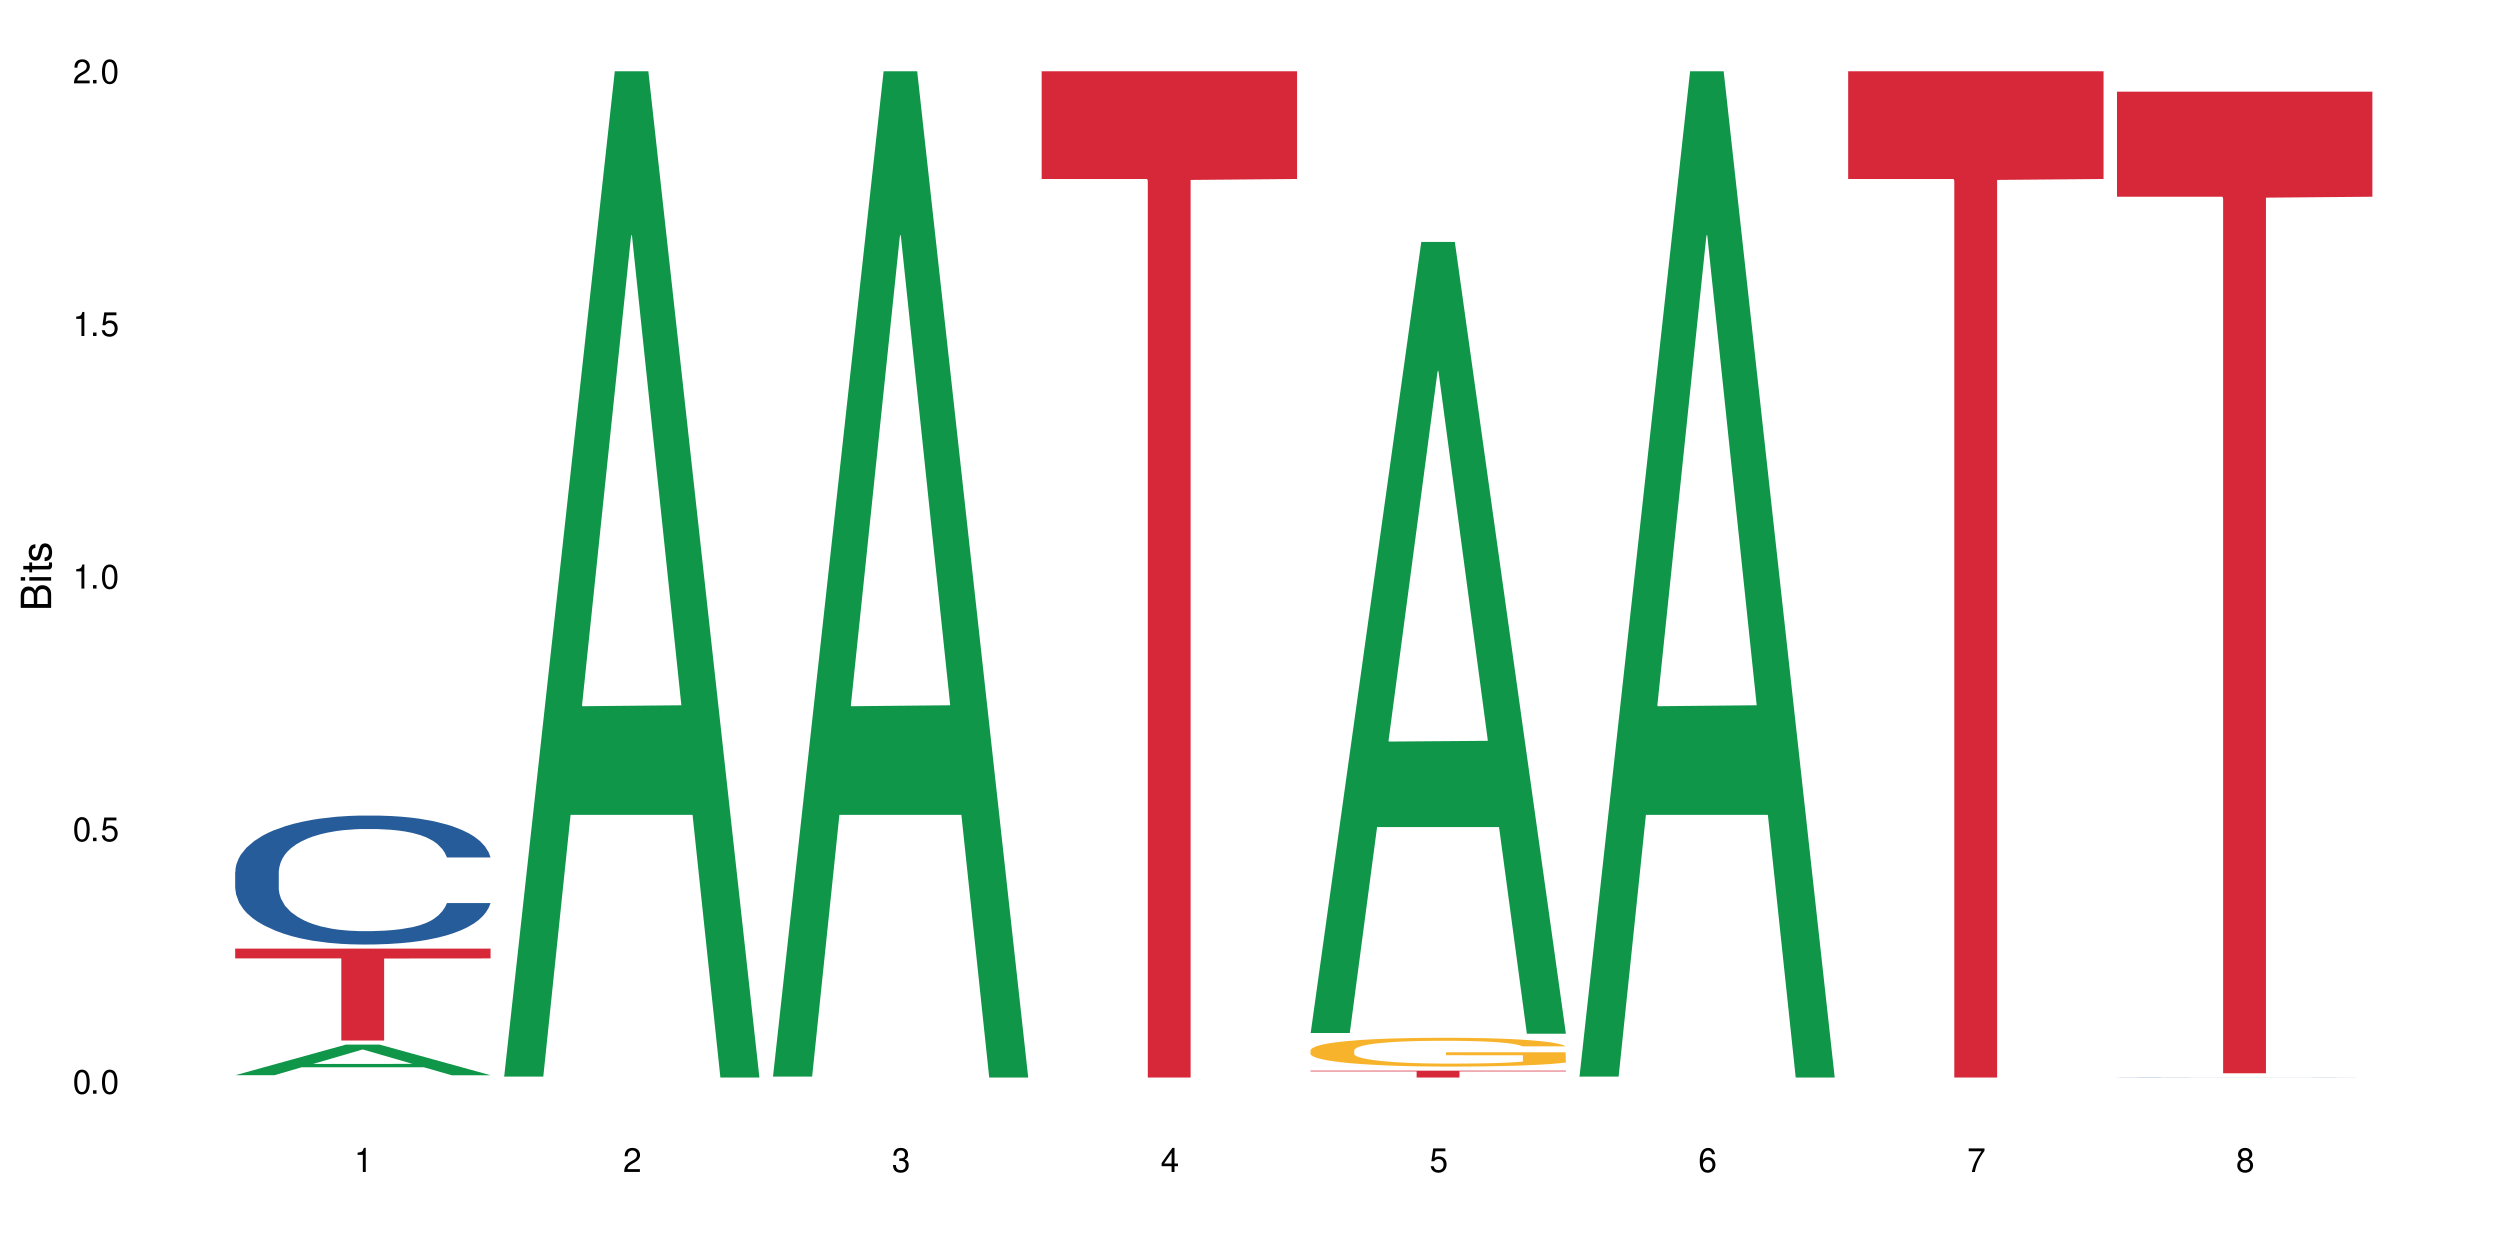 <?xml version="1.0" encoding="UTF-8"?>
<svg xmlns="http://www.w3.org/2000/svg" xmlns:xlink="http://www.w3.org/1999/xlink" width="720" height="360" viewBox="0 0 720 360">
<defs>
<g>
<g id="glyph-0-0">
</g>
<g id="glyph-0-1">
<path d="M 2.641 -6.938 C 2 -6.938 1.422 -6.656 1.078 -6.172 C 0.641 -5.562 0.406 -4.641 0.406 -3.359 C 0.406 -1.016 1.188 0.219 2.641 0.219 C 4.078 0.219 4.859 -1.016 4.859 -3.297 C 4.859 -4.641 4.656 -5.547 4.203 -6.172 C 3.844 -6.656 3.281 -6.938 2.641 -6.938 Z M 2.641 -6.188 C 3.547 -6.188 4 -5.25 4 -3.375 C 4 -1.406 3.562 -0.484 2.625 -0.484 C 1.734 -0.484 1.281 -1.438 1.281 -3.344 C 1.281 -5.25 1.734 -6.188 2.641 -6.188 Z M 2.641 -6.188 "/>
</g>
<g id="glyph-0-2">
<path d="M 1.828 -1 L 0.828 -1 L 0.828 0 L 1.828 0 Z M 1.828 -1 "/>
</g>
<g id="glyph-0-3">
<path d="M 4.562 -6.797 L 1.062 -6.797 L 0.547 -3.094 L 1.328 -3.094 C 1.719 -3.562 2.047 -3.734 2.578 -3.734 C 3.484 -3.734 4.062 -3.109 4.062 -2.094 C 4.062 -1.125 3.484 -0.531 2.578 -0.531 C 1.828 -0.531 1.375 -0.906 1.188 -1.672 L 0.328 -1.672 C 0.453 -1.109 0.547 -0.844 0.75 -0.594 C 1.125 -0.078 1.828 0.219 2.594 0.219 C 3.969 0.219 4.922 -0.781 4.922 -2.219 C 4.922 -3.562 4.031 -4.484 2.719 -4.484 C 2.25 -4.484 1.859 -4.359 1.469 -4.062 L 1.734 -5.969 L 4.562 -5.969 Z M 4.562 -6.797 "/>
</g>
<g id="glyph-0-4">
<path d="M 2.484 -4.938 L 2.484 0 L 3.328 0 L 3.328 -6.938 L 2.766 -6.938 C 2.469 -5.875 2.281 -5.734 0.984 -5.562 L 0.984 -4.938 Z M 2.484 -4.938 "/>
</g>
<g id="glyph-0-5">
<path d="M 4.859 -0.828 L 1.281 -0.828 C 1.359 -1.406 1.672 -1.781 2.5 -2.281 L 3.469 -2.828 C 4.406 -3.344 4.906 -4.062 4.906 -4.906 C 4.906 -5.484 4.672 -6.031 4.266 -6.406 C 3.859 -6.766 3.375 -6.938 2.719 -6.938 C 1.859 -6.938 1.219 -6.625 0.844 -6.031 C 0.609 -5.672 0.5 -5.234 0.484 -4.531 L 1.328 -4.531 C 1.359 -5.016 1.406 -5.281 1.531 -5.516 C 1.75 -5.938 2.188 -6.203 2.703 -6.203 C 3.469 -6.203 4.031 -5.641 4.031 -4.891 C 4.031 -4.344 3.719 -3.859 3.125 -3.516 L 2.234 -3 C 0.812 -2.172 0.406 -1.531 0.328 -0.016 L 4.859 -0.016 Z M 4.859 -0.828 "/>
</g>
<g id="glyph-0-6">
<path d="M 2.125 -3.188 L 2.578 -3.188 C 3.5 -3.188 3.984 -2.766 3.984 -1.922 C 3.984 -1.062 3.469 -0.531 2.594 -0.531 C 1.656 -0.531 1.203 -1 1.156 -2.016 L 0.312 -2.016 C 0.344 -1.453 0.438 -1.094 0.609 -0.781 C 0.953 -0.109 1.625 0.219 2.547 0.219 C 3.953 0.219 4.859 -0.625 4.859 -1.938 C 4.859 -2.828 4.516 -3.297 3.703 -3.594 C 4.344 -3.844 4.656 -4.328 4.656 -5.031 C 4.656 -6.219 3.875 -6.938 2.578 -6.938 C 1.203 -6.938 0.484 -6.172 0.453 -4.703 L 1.297 -4.703 C 1.312 -5.125 1.344 -5.359 1.453 -5.578 C 1.641 -5.969 2.062 -6.203 2.594 -6.203 C 3.344 -6.203 3.797 -5.75 3.797 -5 C 3.797 -4.516 3.609 -4.219 3.25 -4.047 C 3.016 -3.953 2.703 -3.922 2.125 -3.906 Z M 2.125 -3.188 "/>
</g>
<g id="glyph-0-7">
<path d="M 3.141 -1.672 L 3.141 0 L 3.984 0 L 3.984 -1.672 L 4.984 -1.672 L 4.984 -2.438 L 3.984 -2.438 L 3.984 -6.938 L 3.359 -6.938 L 0.266 -2.578 L 0.266 -1.672 Z M 3.141 -2.438 L 1 -2.438 L 3.141 -5.5 Z M 3.141 -2.438 "/>
</g>
<g id="glyph-0-8">
<path d="M 4.781 -5.125 C 4.609 -6.266 3.891 -6.938 2.844 -6.938 C 2.094 -6.938 1.422 -6.578 1.031 -5.953 C 0.594 -5.266 0.406 -4.422 0.406 -3.172 C 0.406 -2 0.578 -1.25 0.984 -0.641 C 1.359 -0.078 1.953 0.219 2.703 0.219 C 3.984 0.219 4.922 -0.75 4.922 -2.094 C 4.922 -3.375 4.062 -4.281 2.844 -4.281 C 2.172 -4.281 1.641 -4.031 1.281 -3.516 C 1.281 -5.234 1.828 -6.188 2.797 -6.188 C 3.391 -6.188 3.797 -5.797 3.938 -5.125 Z M 2.734 -3.531 C 3.547 -3.531 4.062 -2.953 4.062 -2.031 C 4.062 -1.156 3.484 -0.531 2.703 -0.531 C 1.922 -0.531 1.328 -1.188 1.328 -2.078 C 1.328 -2.938 1.906 -3.531 2.734 -3.531 Z M 2.734 -3.531 "/>
</g>
<g id="glyph-0-9">
<path d="M 4.984 -6.797 L 0.438 -6.797 L 0.438 -5.969 L 4.109 -5.969 C 2.5 -3.656 1.828 -2.234 1.328 0 L 2.219 0 C 2.594 -2.172 3.453 -4.047 4.984 -6.094 Z M 4.984 -6.797 "/>
</g>
<g id="glyph-0-10">
<path d="M 3.75 -3.656 C 4.469 -4.094 4.688 -4.438 4.688 -5.078 C 4.688 -6.172 3.844 -6.938 2.641 -6.938 C 1.438 -6.938 0.594 -6.172 0.594 -5.094 C 0.594 -4.438 0.812 -4.094 1.516 -3.656 C 0.734 -3.266 0.359 -2.703 0.359 -1.922 C 0.359 -0.656 1.281 0.219 2.641 0.219 C 3.984 0.219 4.922 -0.656 4.922 -1.922 C 4.922 -2.703 4.531 -3.266 3.75 -3.656 Z M 2.641 -6.188 C 3.359 -6.188 3.812 -5.75 3.812 -5.062 C 3.812 -4.406 3.344 -3.984 2.641 -3.984 C 1.922 -3.984 1.453 -4.406 1.453 -5.078 C 1.453 -5.75 1.922 -6.188 2.641 -6.188 Z M 2.641 -3.266 C 3.484 -3.266 4.062 -2.719 4.062 -1.906 C 4.062 -1.078 3.484 -0.531 2.625 -0.531 C 1.797 -0.531 1.219 -1.094 1.219 -1.906 C 1.219 -2.719 1.781 -3.266 2.641 -3.266 Z M 2.641 -3.266 "/>
</g>
<g id="glyph-1-0">
</g>
<g id="glyph-1-1">
<path d="M 0 -0.953 L 0 -4.891 C 0 -5.719 -0.234 -6.344 -0.734 -6.797 C -1.188 -7.234 -1.812 -7.469 -2.5 -7.469 C -3.547 -7.469 -4.188 -7 -4.625 -5.875 C -4.984 -6.688 -5.625 -7.094 -6.531 -7.094 C -7.172 -7.094 -7.734 -6.859 -8.141 -6.391 C -8.562 -5.922 -8.75 -5.344 -8.75 -4.5 L -8.75 -0.953 Z M -4.984 -2.062 L -7.766 -2.062 L -7.766 -4.219 C -7.766 -4.844 -7.688 -5.203 -7.453 -5.5 C -7.219 -5.812 -6.859 -5.969 -6.375 -5.969 C -5.891 -5.969 -5.531 -5.812 -5.297 -5.5 C -5.062 -5.203 -4.984 -4.844 -4.984 -4.219 Z M -0.984 -2.062 L -4 -2.062 L -4 -4.781 C -4 -5.766 -3.438 -6.359 -2.484 -6.359 C -1.547 -6.359 -0.984 -5.766 -0.984 -4.781 Z M -0.984 -2.062 "/>
</g>
<g id="glyph-1-2">
<path d="M -6.281 -1.797 L -6.281 -0.797 L 0 -0.797 L 0 -1.797 Z M -8.75 -1.797 L -8.75 -0.797 L -7.484 -0.797 L -7.484 -1.797 Z M -8.75 -1.797 "/>
</g>
<g id="glyph-1-3">
<path d="M -6.281 -3.047 L -6.281 -2.016 L -8.016 -2.016 L -8.016 -1.016 L -6.281 -1.016 L -6.281 -0.172 L -5.469 -0.172 L -5.469 -1.016 L -0.719 -1.016 C -0.078 -1.016 0.281 -1.453 0.281 -2.234 C 0.281 -2.5 0.25 -2.719 0.188 -3.047 L -0.641 -3.047 C -0.609 -2.906 -0.594 -2.766 -0.594 -2.562 C -0.594 -2.141 -0.719 -2.016 -1.156 -2.016 L -5.469 -2.016 L -5.469 -3.047 Z M -6.281 -3.047 "/>
</g>
<g id="glyph-1-4">
<path d="M -4.531 -5.25 C -5.766 -5.25 -6.469 -4.422 -6.469 -2.969 C -6.469 -1.516 -5.719 -0.562 -4.547 -0.562 C -3.562 -0.562 -3.094 -1.062 -2.734 -2.562 L -2.516 -3.484 C -2.344 -4.188 -2.094 -4.469 -1.641 -4.469 C -1.047 -4.469 -0.641 -3.875 -0.641 -3 C -0.641 -2.453 -0.797 -2 -1.062 -1.75 C -1.25 -1.594 -1.422 -1.531 -1.875 -1.469 L -1.875 -0.406 C -0.422 -0.453 0.281 -1.266 0.281 -2.922 C 0.281 -4.5 -0.5 -5.516 -1.719 -5.516 C -2.656 -5.516 -3.172 -4.984 -3.469 -3.734 L -3.703 -2.766 C -3.891 -1.953 -4.156 -1.609 -4.594 -1.609 C -5.188 -1.609 -5.547 -2.125 -5.547 -2.938 C -5.547 -3.75 -5.203 -4.172 -4.531 -4.203 Z M -4.531 -5.25 "/>
</g>
</g>
</defs>
<rect x="-72" y="-36" width="864" height="432" fill="rgb(100%, 100%, 100%)" fill-opacity="1"/>
<path fill-rule="nonzero" fill="rgb(6.275%, 58.824%, 28.235%)" fill-opacity="1" d="M 67.73 309.656 L 67.809 309.648 L 99.637 300.84 L 109.301 300.84 L 141.281 309.668 L 130.047 309.668 L 122.031 307.363 L 86.906 307.363 L 79.047 309.656 L 67.73 309.656 L 90.285 306.41 L 118.809 306.402 L 104.586 302.281 L 104.43 302.273 L 104.27 302.297 L 90.207 306.402 L 90.285 306.41 Z M 67.73 309.656 "/>
<path fill-rule="nonzero" fill="rgb(14.51%, 36.078%, 60%)" fill-opacity="1" d="M 67.73 251.051 L 67.82 251.02 L 67.82 250.203 L 68.09 248.914 L 68.719 247.285 L 69.344 246.164 L 70.961 244.16 L 73.203 242.227 L 75.535 240.73 L 77.238 239.848 L 78.766 239.172 L 82.262 237.914 L 84.504 237.27 L 86.926 236.691 L 89.887 236.113 L 92.039 235.777 L 96.883 235.23 L 100.469 234.996 L 103.25 234.895 L 109.262 234.895 L 112.848 235.027 L 115.449 235.199 L 118.32 235.469 L 120.742 235.777 L 124.957 236.523 L 128.727 237.473 L 130.43 238.016 L 133.121 239.07 L 135.184 240.086 L 136.617 240.969 L 138.234 242.227 L 139.668 243.754 L 140.746 245.484 L 141.281 246.945 L 128.727 246.945 L 128.098 245.586 L 127.379 244.535 L 126.035 243.141 L 124.688 242.156 L 122.805 241.172 L 121.102 240.527 L 118.77 239.883 L 116.707 239.477 L 114.555 239.172 L 112.488 238.965 L 108.543 238.762 L 103.969 238.762 L 102.266 238.832 L 98.766 239.102 L 96.883 239.34 L 94.191 239.816 L 92.309 240.258 L 90.066 240.934 L 88.539 241.512 L 86.656 242.395 L 85.312 243.176 L 83.785 244.297 L 82.891 245.145 L 82.082 246.094 L 81.363 247.215 L 80.828 248.402 L 80.469 249.66 L 80.289 250.883 L 80.289 256.145 L 80.469 257.367 L 80.918 258.793 L 82.082 260.863 L 83.785 262.66 L 85.762 264.086 L 87.645 265.105 L 88.719 265.582 L 90.156 266.125 L 92.398 266.805 L 95.629 267.48 L 97.512 267.754 L 100.383 268.023 L 103.34 268.16 L 107.289 268.16 L 110.785 268.023 L 113.117 267.855 L 115.539 267.582 L 118.859 267.008 L 120.922 266.465 L 122.715 265.82 L 124.062 265.172 L 124.957 264.629 L 126.305 263.578 L 127.379 262.422 L 128.188 261.234 L 128.727 260.082 L 141.281 260.082 L 140.746 261.438 L 139.938 262.762 L 139.129 263.746 L 137.875 264.938 L 136.441 265.988 L 134.375 267.176 L 132.672 267.957 L 130.43 268.805 L 128.367 269.449 L 126.125 270.027 L 122.805 270.707 L 120.652 271.047 L 118.32 271.352 L 115.539 271.625 L 112.043 271.859 L 108.273 271.996 L 104.777 272.031 L 101.008 271.961 L 98.227 271.828 L 94.551 271.523 L 89.977 270.91 L 86.656 270.266 L 84.055 269.621 L 81.812 268.941 L 79.301 268.023 L 76.074 266.531 L 74.098 265.379 L 72.754 264.426 L 71.23 263.102 L 70.152 261.914 L 68.898 260.012 L 68 257.602 L 67.73 255.734 Z M 67.73 251.051 "/>
<path fill-rule="nonzero" fill="rgb(83.922%, 15.686%, 22.353%)" fill-opacity="1" d="M 67.73 273.195 L 141.281 273.195 L 141.281 276.027 L 110.629 276.055 L 110.629 299.676 L 98.297 299.676 L 98.297 276.078 L 98.117 276.027 L 67.73 276.027 Z M 67.73 273.195 "/>
<path fill-rule="nonzero" fill="rgb(6.275%, 58.824%, 28.235%)" fill-opacity="1" d="M 145.156 310.059 L 145.234 309.789 L 177.059 20.527 L 186.723 20.527 L 218.707 310.332 L 207.469 310.332 L 199.453 234.684 L 164.328 234.684 L 156.469 310.059 L 145.156 310.059 L 167.707 203.391 L 196.23 203.117 L 182.008 67.875 L 181.852 67.602 L 181.695 68.418 L 167.629 203.117 L 167.707 203.391 Z M 145.156 310.059 "/>
<path fill-rule="nonzero" fill="rgb(6.275%, 58.824%, 28.235%)" fill-opacity="1" d="M 222.578 310.059 L 222.656 309.789 L 254.48 20.527 L 264.148 20.527 L 296.129 310.332 L 284.895 310.332 L 276.879 234.684 L 241.75 234.684 L 233.895 310.059 L 222.578 310.059 L 245.129 203.391 L 273.656 203.117 L 259.434 67.875 L 259.273 67.602 L 259.117 68.418 L 245.051 203.117 L 245.129 203.391 Z M 222.578 310.059 "/>
<path fill-rule="nonzero" fill="rgb(83.922%, 15.686%, 22.353%)" fill-opacity="1" d="M 300 20.527 L 373.555 20.527 L 373.555 51.547 L 342.898 51.82 L 342.898 310.332 L 330.566 310.332 L 330.566 52.094 L 330.387 51.547 L 300 51.547 Z M 300 20.527 "/>
<path fill-rule="nonzero" fill="rgb(6.275%, 58.824%, 28.235%)" fill-opacity="1" d="M 377.426 297.504 L 377.504 297.289 L 409.328 69.684 L 418.992 69.684 L 450.977 297.715 L 439.738 297.715 L 431.723 238.191 L 396.598 238.191 L 388.738 297.504 L 377.426 297.504 L 399.977 213.57 L 428.504 213.355 L 414.277 106.941 L 414.121 106.727 L 413.965 107.367 L 399.898 213.355 L 399.977 213.57 Z M 377.426 297.504 "/>
<path fill-rule="nonzero" fill="rgb(96.863%, 70.196%, 16.863%)" fill-opacity="1" d="M 377.426 302.434 L 377.516 302.426 L 377.516 302.273 L 377.871 301.934 L 378.77 301.465 L 379.938 301.078 L 381.191 300.773 L 382 300.617 L 383.344 300.387 L 384.512 300.223 L 387.469 299.879 L 391.238 299.562 L 393.301 299.426 L 395.633 299.297 L 398.953 299.152 L 400.477 299.102 L 405.141 298.98 L 410.434 298.902 L 416.262 298.879 L 418.953 298.887 L 422.633 298.918 L 427.656 299 L 430.527 299.078 L 432.77 299.152 L 435.102 299.25 L 437.969 299.402 L 440.66 299.586 L 442.812 299.766 L 444.969 299.992 L 446.762 300.238 L 448.285 300.5 L 449.633 300.82 L 450.438 301.086 L 450.977 301.352 L 438.508 301.352 L 437.789 301.086 L 436.984 300.879 L 435.637 300.629 L 434.293 300.449 L 432.949 300.305 L 430.438 300.109 L 428.281 299.988 L 425.594 299.879 L 422.992 299.812 L 420.031 299.766 L 418.238 299.75 L 413.484 299.75 L 409.176 299.805 L 406.664 299.863 L 404.871 299.926 L 402.359 300.039 L 400.836 300.129 L 399.938 300.191 L 397.246 300.426 L 395.453 300.637 L 394.469 300.781 L 393.211 301.008 L 392.312 301.215 L 391.328 301.516 L 390.789 301.746 L 390.07 302.262 L 389.98 303.625 L 390.25 303.91 L 390.789 304.223 L 391.508 304.496 L 392.582 304.785 L 393.66 305.004 L 395.543 305.301 L 397.156 305.496 L 398.414 305.625 L 400.836 305.828 L 401.82 305.898 L 404.156 306.035 L 406.574 306.141 L 409.535 306.23 L 411.777 306.277 L 415.367 306.312 L 419.941 306.312 L 425.324 306.27 L 428.73 306.207 L 431.062 306.148 L 432.59 306.094 L 434.473 306.012 L 435.816 305.934 L 437.074 305.852 L 438.598 305.723 L 438.598 303.91 L 416.441 303.906 L 416.441 303.055 L 450.887 303.047 L 450.977 306.012 L 449.094 306.215 L 446.762 306.414 L 444.52 306.566 L 442.188 306.691 L 438.867 306.836 L 436.176 306.93 L 432.051 307.035 L 428.281 307.102 L 424.336 307.148 L 420.84 307.172 L 416.711 307.18 L 413.035 307.164 L 409.086 307.117 L 405.949 307.059 L 403.078 306.98 L 400.207 306.883 L 396.621 306.723 L 394.289 306.594 L 391.867 306.438 L 389.445 306.246 L 387.293 306.043 L 385.855 305.883 L 384.422 305.699 L 382.895 305.473 L 381.461 305.215 L 380.383 304.98 L 379.398 304.715 L 378.68 304.465 L 377.961 304.125 L 377.605 303.852 L 377.426 303.617 Z M 377.426 302.434 "/>
<path fill-rule="nonzero" fill="rgb(83.922%, 15.686%, 22.353%)" fill-opacity="1" d="M 377.426 308.344 L 450.977 308.344 L 450.977 308.555 L 420.324 308.559 L 420.324 310.332 L 407.988 310.332 L 407.988 308.559 L 407.809 308.555 L 377.426 308.555 Z M 377.426 308.344 "/>
<path fill-rule="nonzero" fill="rgb(6.275%, 58.824%, 28.235%)" fill-opacity="1" d="M 454.848 310.059 L 454.926 309.789 L 486.75 20.527 L 496.418 20.527 L 528.398 310.332 L 517.164 310.332 L 509.148 234.684 L 474.023 234.684 L 466.164 310.059 L 454.848 310.059 L 477.402 203.391 L 505.926 203.117 L 491.703 67.875 L 491.547 67.602 L 491.387 68.418 L 477.32 203.117 L 477.402 203.391 Z M 454.848 310.059 "/>
<path fill-rule="nonzero" fill="rgb(83.922%, 15.686%, 22.353%)" fill-opacity="1" d="M 532.27 20.527 L 605.824 20.527 L 605.824 51.547 L 575.168 51.82 L 575.168 310.332 L 562.836 310.332 L 562.836 52.094 L 562.656 51.547 L 532.27 51.547 Z M 532.27 20.527 "/>
<path fill-rule="nonzero" fill="rgb(14.51%, 36.078%, 60%)" fill-opacity="1" d="M 609.695 310.289 L 609.785 310.289 L 610.055 310.285 L 610.68 310.281 L 611.309 310.281 L 612.922 310.277 L 615.164 310.273 L 617.5 310.27 L 619.203 310.266 L 620.727 310.266 L 624.227 310.262 L 628.891 310.262 L 631.852 310.258 L 662.707 310.258 L 666.922 310.262 L 672.395 310.262 L 675.086 310.266 L 677.148 310.266 L 678.582 310.27 L 680.195 310.273 L 681.633 310.273 L 682.707 310.277 L 683.246 310.281 L 670.688 310.281 L 670.062 310.277 L 669.344 310.277 L 667.996 310.273 L 666.652 310.273 L 664.77 310.27 L 663.066 310.27 L 660.734 310.266 L 636.156 310.266 L 634.273 310.27 L 630.504 310.27 L 628.621 310.273 L 627.273 310.273 L 625.75 310.277 L 624.852 310.277 L 624.047 310.281 L 623.328 310.281 L 622.789 310.285 L 622.43 310.285 L 622.254 310.289 L 622.254 310.301 L 622.43 310.301 L 622.879 310.305 L 624.047 310.309 L 625.75 310.312 L 627.723 310.316 L 629.605 310.316 L 630.684 310.32 L 634.363 310.32 L 637.59 310.324 L 657.504 310.324 L 660.82 310.32 L 666.023 310.32 L 666.922 310.316 L 668.266 310.316 L 669.344 310.312 L 670.152 310.309 L 683.246 310.309 L 682.707 310.312 L 681.902 310.312 L 681.094 310.316 L 679.84 310.316 L 678.402 310.32 L 676.34 310.324 L 672.395 310.324 L 670.332 310.328 L 664.77 310.328 L 662.617 310.332 L 631.941 310.332 L 628.621 310.328 L 626.02 310.328 L 623.777 310.324 L 621.266 310.324 L 618.035 310.32 L 616.062 310.32 L 614.719 310.316 L 613.191 310.312 L 612.117 310.312 L 610.859 310.309 L 609.965 310.305 L 609.695 310.301 Z M 609.695 310.289 "/>
<path fill-rule="nonzero" fill="rgb(83.922%, 15.686%, 22.353%)" fill-opacity="1" d="M 609.695 26.398 L 683.246 26.398 L 683.246 56.66 L 652.594 56.926 L 652.594 309.094 L 640.258 309.094 L 640.258 57.191 L 640.082 56.66 L 609.695 56.66 Z M 609.695 26.398 "/>
<g fill="rgb(0%, 0%, 0%)" fill-opacity="1">
<use xlink:href="#glyph-0-1" x="20.965" y="314.993"/>
<use xlink:href="#glyph-0-2" x="25.965" y="314.993"/>
<use xlink:href="#glyph-0-1" x="28.965" y="314.993"/>
</g>
<g fill="rgb(0%, 0%, 0%)" fill-opacity="1">
<use xlink:href="#glyph-0-1" x="20.965" y="242.251"/>
<use xlink:href="#glyph-0-2" x="25.965" y="242.251"/>
<use xlink:href="#glyph-0-3" x="28.965" y="242.251"/>
</g>
<g fill="rgb(0%, 0%, 0%)" fill-opacity="1">
<use xlink:href="#glyph-0-4" x="20.965" y="169.509"/>
<use xlink:href="#glyph-0-2" x="25.965" y="169.509"/>
<use xlink:href="#glyph-0-1" x="28.965" y="169.509"/>
</g>
<g fill="rgb(0%, 0%, 0%)" fill-opacity="1">
<use xlink:href="#glyph-0-4" x="20.965" y="96.767"/>
<use xlink:href="#glyph-0-2" x="25.965" y="96.767"/>
<use xlink:href="#glyph-0-3" x="28.965" y="96.767"/>
</g>
<g fill="rgb(0%, 0%, 0%)" fill-opacity="1">
<use xlink:href="#glyph-0-5" x="20.965" y="24.024"/>
<use xlink:href="#glyph-0-2" x="25.965" y="24.024"/>
<use xlink:href="#glyph-0-1" x="28.965" y="24.024"/>
</g>
<g fill="rgb(0%, 0%, 0%)" fill-opacity="1">
<use xlink:href="#glyph-0-4" x="102.008" y="337.532"/>
</g>
<g fill="rgb(0%, 0%, 0%)" fill-opacity="1">
<use xlink:href="#glyph-0-5" x="179.43" y="337.532"/>
</g>
<g fill="rgb(0%, 0%, 0%)" fill-opacity="1">
<use xlink:href="#glyph-0-6" x="256.855" y="337.532"/>
</g>
<g fill="rgb(0%, 0%, 0%)" fill-opacity="1">
<use xlink:href="#glyph-0-7" x="334.277" y="337.532"/>
</g>
<g fill="rgb(0%, 0%, 0%)" fill-opacity="1">
<use xlink:href="#glyph-0-3" x="411.699" y="337.532"/>
</g>
<g fill="rgb(0%, 0%, 0%)" fill-opacity="1">
<use xlink:href="#glyph-0-8" x="489.125" y="337.532"/>
</g>
<g fill="rgb(0%, 0%, 0%)" fill-opacity="1">
<use xlink:href="#glyph-0-9" x="566.547" y="337.532"/>
</g>
<g fill="rgb(0%, 0%, 0%)" fill-opacity="1">
<use xlink:href="#glyph-0-10" x="643.969" y="337.532"/>
</g>
<g fill="rgb(0%, 0%, 0%)" fill-opacity="1">
<use xlink:href="#glyph-1-1" x="14.725" y="176.012"/>
<use xlink:href="#glyph-1-2" x="14.725" y="168.012"/>
<use xlink:href="#glyph-1-3" x="14.725" y="165.012"/>
<use xlink:href="#glyph-1-4" x="14.725" y="162.012"/>
</g>
</svg>
